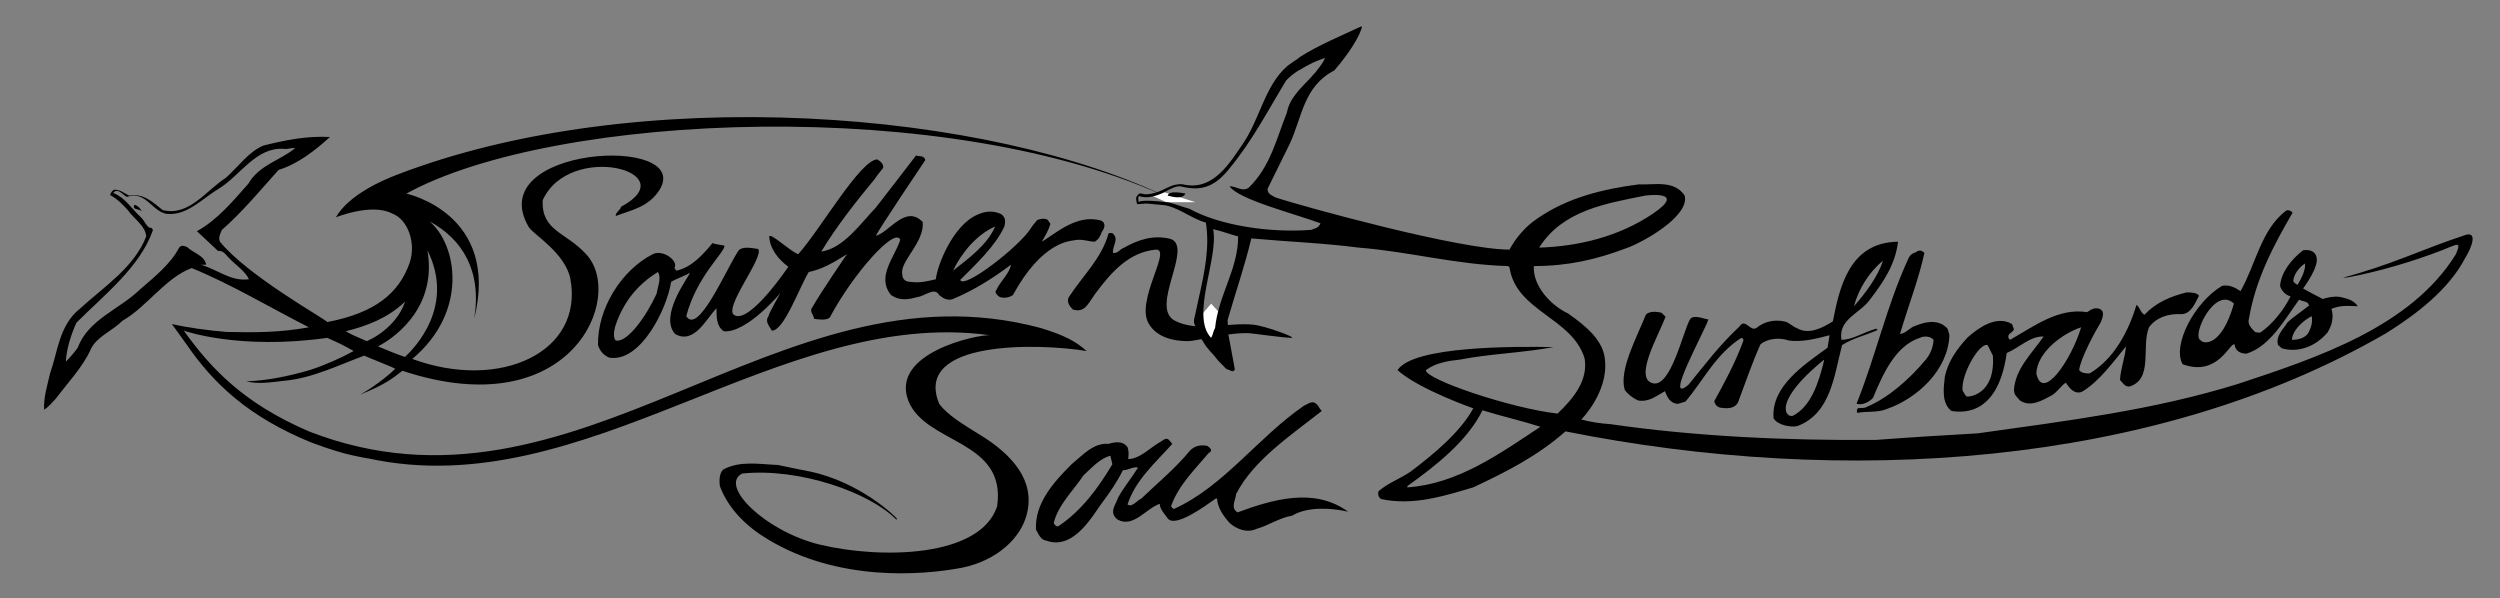 <?xml version="1.0" encoding="utf-8"?>
<!-- Generator: Adobe Illustrator 25.1.0, SVG Export Plug-In . SVG Version: 6.00 Build 0)  -->
<svg version="1.1" id="Layer_1" xmlns="http://www.w3.org/2000/svg" xmlns:xlink="http://www.w3.org/1999/xlink" x="0px" y="0px"
	 viewBox="0 0 379.6 90.8" style="enable-background:new 0 0 379.6 90.8;" xml:space="preserve">
<rect x="0" y="0" width="379.6" height="90.8" fill="#808080" stroke="none"/>
<style type="text/css">
	.st0{fill:#FFFFFF;}
</style>
<path d="M21.6,32.2c-0.3-0.6-1.6-0.2-1.2-1.1C20.9,31.2,21.3,31.6,21.6,32.2z M167.2,33.5c-3.7-1.1-7.1,2.1-9,3.2
	c0.5-0.9,1-1.7,1.3-2.7l-0.4-0.6c-0.4-0.3-1.1-0.2-1.6,0c-0.3,0.4-0.8,0.9-1,1.3c-1.8,2.8-10.2,9.3-10.7,7.8
	c2.4-2.4,5.3-5.1,6.7-8.1c0.2-0.8,0.2-1.4-0.5-1.9c-1.3-0.6-2.5-0.4-3.6,0.1c-3.7,1.6-6.1,7.7-6.3,9.8c-1.3,0.3-2.4,0.6-3.8,0.4
	c-0.7,0-1.3-0.3-1.3-1.2c-0.4-1.9,3.4-4.8,3.1-7.9c-2.6-2.7-5.1,1.6-7.1,2.1c0.3-0.8,7.5-11.5,7.5-11.5c-0.2-0.8-1.1-0.5-1.4-0.7
	c-2.1,2.7-3.9,5.1-6.1,7.9c-2.3,2.4-4.9,6.2-8.3,6.7c2.3-3.8,5.2-7.5,8.1-11c0.4-0.6,0.9-1.2,1.3-1.7c0.1-0.6-0.4-1-0.9-1.3
	c-2.6,0.1-8.6,10.6-12,14.4c-1.3-0.5-4.2-3.3-4.4-2.7c0.1,1.9,1.4,3.5,2.9,4.6c0,0-5.7,8.5-8.1,7.4c-2.1-0.8,4.6-9,3.5-10.1
	c-0.8-0.1-2.4-0.5-3,0.3c-2,3.1-6.1,12.8-7.9,9.9c1.6-6.1,5.9-9.7,5.8-10.7c-0.3-0.1-1.5-0.2-1.8-0.4c-1.5,1.8-3.2,3.7-5.5,4.2
	l-0.3-0.4c0.7-1.1-1.8-2.9-3.3-2.1c-4.7,2.4-8.4,8.2-8.3,13.8c0.3,0.9,0.8,1.5,1.7,1.9c4.8,0.8,8.8-7.5,9.4-11.5
	c0.8-0.5,2.1-0.9,2.9-1.4c-0.5,1-4.7,6.6-2.3,9.3c2.9,1.7,4.8-2.4,6.3-3.9c0,1-0.1,2.7,1.1,3.5c3.5,0.3,8.6-5.8,8.6-5.8
	s-1.8,3.1-1.8,3.5c-0.6,0.8,0.1,1.5,0.5,2.2c1.8,0.1,4.2-6.6,5.6-8.9c1.9-0.4,3.4-1.2,5.8-2.7c0,0-3.8,5.5-5.4,8.3
	c-0.2,0.5,0.4,1,0.4,1.5c0.6,0.1,1.9,0.3,2.4-0.2c3.5-6.6,9.9-13.8,10.7-11.8c-0.8,2.6-3.7,5.6-1.4,8.4c1.3,0.9,2.6,0.7,4,0.3
	c1.1-0.1,2.6-1.6,3.3-0.3c0.6,0.5,1.3,0.9,2.1,0.6c3.1-1.3,6-3.1,8.8-5.2c-0.2,1.3-1.6,2.5-2.2,3.8c-0.4,0.4,0.2,0.9,0.5,1.1
	c0.7,0.2,1.4,0.1,2-0.3c4.4-8.1,8.7-8.2,9.2-8.3c1.2-0.3,2.4,0.2,3.2,0.2c0.6-0.3,0.9-0.9,1.1-1.5C167.8,34.6,167.9,33.8,167.2,33.5
	z M99.7,44.6c-1.6,3.5-4.5,7.5-6.2,7.1c-0.4-0.3-0.3-1.4-0.1-2.1c1.2-3.7,3.4-6.4,6.5-8.3C100.5,42.2,99.8,43.8,99.7,44.6z
	 M144.7,41.1c1.3-2.7,3.6-5.5,6.4-6.7C149.9,37.2,147,39.3,144.7,41.1z M187.9,77.8c-1.1-0.7-0.3-1.8-0.2-2.8
	c2.6-5.1,8.3-8.9,13-12.6c-0.5-0.5-0.5-1-1.2-1.3c-0.6-0.1-1,0.3-1.5,0.5c-7,4.8-12.2,12.3-19.8,15.7l-0.4-0.4
	c1.1-3.2,3.7-5.7,5.8-8.2h0.1c0.5-0.4-0.1-0.8-0.4-1c-1-0.2-1.9,0-2.6,0.7c-2.2,2.7-4.9,4.9-7.4,7.3c-0.7,0.3-1.4,1.4-2.1,0.9
	c1.2-3.7,4.2-6.3,6.8-9.2l-0.5-0.6c-0.5-0.5-1,0.2-1.5,0.4c-1.5,0.9-3,2.5-4.7,2.5c0.1-0.6,0.1-1.3-0.1-1.8c-0.7-1-1.9-0.8-2.9-0.5
	c-2.2-0.2-3.8,1.6-5.6,3.1c-2.7,2.7-5.6,5.9-5.4,9.9c0.4,0.7,0.7,1.6,1.6,1.7c4.2,1.5,7.1-4,8.4-5.7c1.2-1.6,2.3-3.2,3.2-5
	c0.8,0,1.6-0.6,2.3-0.4c-1,1.6-2.1,2.9-3,4.5c-0.4,1.2-1.5,2.3-0.1,3.4c2.4,1.3,4.3-1.7,6.4-2.4c0,0.8,0.7,1.5,1.2,2.2
	c1.1,1.5,5.6-1.8,7.3-3h0.2c0.1,1.4,0.9,2.6,1.9,3.7c1,0.9,2.6,1.6,4.1,0.9c1.8-0.5,3.5-1.7,5.4-2c2.3-1.4,5.9-1.2,8.5-0.6
	C199.5,73.9,193.1,75.9,187.9,77.8z M160.7,79.9c-0.3,0.1-0.6-0.2-0.7-0.5c0.7-2.8,2.9-4.8,4.5-7.2c1.2-1.1,2.5-2.6,4.1-3l0.3,1.3
	C166.8,74,164.3,77.5,160.7,79.9z M170.7,37.6c-0.8,0.3-0.9,0.9-1.7,0.8c-0.1-1.2,1-2.1-0.1-3c-0.2,0-0.5-0.1-0.6,0.1
	c-1,3.7-4,6.5-6,9.6c-0.4,0.7,0.1,1.4,0.6,1.9c1.8,0.5,2.2-0.7,3.4-2.4c2.6-3.5,5.2-6.3,9.2-6.7c2.5-0.1-3.1,7.7-1.1,11.2
	c1.2,2.1,3.7,2.7,6,2.7c1.2,0,6.3-1.4,9.4-1.2c0.9,0.1,5.3,0.7,6.3,0.7c0.9,0-3.9-1.8-5.8-2c-3.9-0.4-8.4,1.2-11.9-0.6
	c-3.9-2,2.8-11.1-0.6-12.4C175.2,35.6,172.8,36.4,170.7,37.6z M64.9,38c4.2,8.4-1.8,14.7-3.4,16.2c-1.5-0.5-2.4-0.9-4.1-1.6
	C60.8,50.8,66.3,46.1,64.9,38z M61.5,45.8c-0.9,2.8-3.5,5-5.8,6c-0.9-0.4-2.4-1-3.2-1.5C55.7,49.5,58.9,48.3,61.5,45.8z M30.5,40.2
	h0.8c-0.2-1.4-2-1.8-2.9-2.7c-0.4-0.1-0.8-0.4-1.2,0.1c-1.3,2.5-3.7,4.4-6,6.4c-3.1,3-7.8,4.5-9.4,8.8c-0.5,0.7-1.1,1.4-1.8,2.1
	c0.1-2,0.8-4.1,1.6-5.9c4.3-4.3,9.6-8.4,11.6-14c0-0.2-0.1-0.3-0.2-0.4c-0.7,0.1-1-1.1-1.6-1.6c-1.5-1.4-2.4-3-4.2-3.7
	c0.7-0.9,1.5,0.4,2.1,0.6c3-1.1,3.9,2.7,6.5,2.6c2.9,0,5.1-2.5,7.5-3.9c3.2-2,5.6-6.3,9.8-6c0.5,0.1,1.2-0.2,1.7-0.1
	c-2.3,1.9-5.4,2.5-7.1,5.4c-2.3,2.6-4.7,5.5-7.8,7.2l3.2,3c0.8-0.1,1.2,0.6,1.6,1c1,1.1,2.5,2,3.1,3.3C35.1,42.8,33,40.9,30.5,40.2z
	 M46.9,65.5c-10-4.3-14.9-9.6-19-15.3c0,0,8.3,3,21.8,1.1c1.8,0.8,2.8,1.3,4,2c-2,1.1-4.5,2.2-6.7,2.9c-3.1,0.9-6.4,1.6-9.6,1.7
	c1.9,0.5,4,0.1,5.9-0.1c4.2-0.4,8.2-2.4,12-3.8c0.6,0.3,4.5,1.8,4.7,2c-1.4,1.4-3.8,3.1-5.3,3.9c3.6-1.4,5-2.5,6.4-3.6
	C86.8,64.8,95,45,89,38.6c-3.1-3.4-6.8-3.5-6.6-8.2c4.1-9,21.8-4.3,11.9,1c-0.1,0.5-0.9,0.9-0.8,1.4c2.3-0.9,4.9-1.3,6.6-3.9
	c5.4-8.5-27.1-6.8-19.8,5.6c0.7,1.1,5.5,3.9,6.3,7.8c2.1,11.2-10.7,17.1-24,12.2c8.6-7.2,6.8-17.4,2.6-20.9c5,2.7,8,7.5,6.8,14.8
	c4-16-10.3-19-10.3-19C84,17.1,144.4,14.3,178,30.3c-27.6-13.7-81.2-17.9-117.9-3.7C58.3,27.3,53,29.5,51,33c0,0,5.4-2.2,8.5-0.6
	c2.5,0.9,3.7,4.6,2.7,7.5c-1.6,4.6-5.2,7.6-12.5,9c-0.2-0.4-12.1-7-16.3-12.2c-0.3-0.7,0.1-1.3,0.3-1.8c3.1-2.7,5.9-6.1,8.6-9.1
	c2.9-0.9,5.5-2.9,7.8-5c-3.5-0.2-6.9,0.5-10.1,1.3c-2.2,0.9-3.8,3.2-5.7,4.9c-3,1.9-5.6,5.9-9.6,4.9c-1.5-1.2-2.9-2.6-5.1-2.2
	c-0.8-0.4-1.3-0.9-2.3-0.9c-0.4,0.3-0.4,0.4-0.6,0.8c1.1,0.6,1.9,1.4,2.7,2.3c1,1.4,2.7,2.4,2.8,4c-1.8,4.7-6.5,7.7-10.1,11
	c-3.1,2.5-3.3,6.4-4.5,9.8c-0.4,1.8-1,3.6-0.9,5.5C7.4,61.8,8,61,8.5,60.5c1.8-2.4,4.1-4.8,5.3-7.5c0.9-1.9,3.2-2.7,4.8-4.3
	c3.7-2.1,6.5-6.5,10.5-8c6.1,2.5,11.9,6,17.8,9c-4.5,0.8-8,0.8-12.5,0.7c-2.7-0.2-6.2-0.7-8.3-1.2l2.3,3.2c4,5.8,9.3,10.9,18.9,14.8
	c1.3,0.5,2.5,0.9,3.8,1.3c1.6,0.5,3.1,0.8,4.7,1.1h0.1c33,7.2,62.4-23.1,94.4-18.7c-2-0.1-15.1,2.7-12.4,9.9
	c2.6,6.7,15,5.9,13.5,16.1c-2.6,7.8-17.7,8-26.9,5.8c-8.3-2-15.4-9-11.8-10.8c8.7-0.9,19.4,2.9,23.4,7l0.1-0.1
	c-0.1-0.3-5.6-5.6-13.2-7.2c-1.6-0.3-3.4-0.7-4.9-1c-2.8-0.1-5.7-0.7-8.3,0.7c-0.6,0.6-0.6,1.7-0.5,2.5c1.3,3.5,4.1,6.2,7.3,8.1
	c10.6,6.4,23.2,5.5,29.5,4.3c5.3-1.1,8.9-4.5,9.8-8.1c1.3-5-2-9-7.3-12.2c-2.1-1.3-4.8-2.9-6-4.6c-4-9.7,15.1-9.2,22.4-8
	c-1.7-1.5-3.4-2.4-7-3.5C118.1,39.1,87.7,81.4,46.9,65.5z"/>
<polygon class="st0" points="176.8,29.2 175.1,29.8 177.1,30.7 181.5,30.7 "/>
<polygon class="st0" points="182.2,48.1 183.6,52.1 185.5,53.4 185.7,48.1 183.9,46.1 "/>
<path d="M180,29.4c-0.5,0.9-1.9,0.5-2.7,0.3C177.5,28.8,180,29.4,180,29.4z M292.2,38.4c-0.8,3.8-2.5,8.2-3.7,12.3
	c0.7,0,1.4-0.8,2-1.1c1.5-0.6,3-1.1,4.5-0.3c0.7,0.6,0.7,0.3,1,1.6c-0.2,5.3-4.9,9.6-9.5,11.2c-1.4,0.6-3.2,0.3-4.5,0.6
	c-0.3-1.2,0.8-0.5,1.4-0.9c3.4-1.4,6.7-4.4,9.1-7.3c0.7-0.9,1-1.8,1.1-2.9c-0.5-0.6-1.5-0.6-2.1-0.3c-3.7,1.2-5.6,5.5-7.1,9.1
	c-0.5,0.6-1.6,1.2-2.5,0.9c2.9-7.2,4.6-15,7.9-22.1c0.2-0.5,0.7-0.8,1.1-0.9C291.4,37.9,291.8,38,292.2,38.4z M358,46.5
	c-0.7-1.1-2-1.2-2.6-1.4c-1.1-0.2-2.5,0.2-2.7,0.3c-1.8-0.9-3-1.6-3-1.6s2.6-3.4,2-4.9c-0.3-0.9-1.2-1-2-0.9
	c-1.8,1.4-3.3,3.3-3.5,5.4c0.2,0.7,0.8,1.4,1.6,1.6c-1,2-2.7,4.2-4.6,5.5c-0.2,0-0.6,0-0.8-0.1c-0.6-0.6-1.2-1.2-0.9-2.1
	c1-5.9,3.7-11,6.6-16c-0.2-0.3-0.7-0.5-1-0.3c-3.8,2.9-4.6,8.2-6.9,12.2c-0.9-0.6-1.8-1-2.8-0.8c-4.2,2.5-7.6,9-6,11.9
	c5.4,2,7.2-3.4,7.9-3c0.1,1,0.9,1.4,1.8,1.4c3.6-1.1,5.8-5.2,8-8.2c0.5,0.3,1.4,0.2,1.5,0.9c-1.1,0.9-2.4,1.7-3.3,2.6
	c-0.6,1-1.8,2-1.4,3.4c0.2,0.1,0.5,0.5,0.6,0.5c2.5,0.7,5.1-0.3,6.9-2.4c0.7-1.1,1-2.4,0.6-3.6C355.2,46.4,356.2,46.4,358,46.5z
	 M334.2,51.7c-1.6-0.5,2.1-8.4,5-5.6C337.3,52.8,334.5,52.2,334.2,51.7z M348.9,43.2c-0.1,0.1-0.5-0.2-0.7-0.5
	c0.1-1.1,0.9-2.1,1.8-2.7C350.1,41.1,349.4,42.3,348.9,43.2z M350.4,50.7c-0.6,0.7-1.5,0.9-2.4,0.9c0.1-1.5,1.7-2.9,3-3.6
	C351.2,48.9,350.9,49.9,350.4,50.7z M332,44.4c-2.4,0.6-4.6,1.5-6.4,3.4c-0.7-0.5-0.7-1.2-1.2-1.5c-1.2,4-3.4,8.2-7.1,10.4
	c-0.5,0-1.2,0-1.6-0.5c0.2-1.8,2.5-6,3.3-7.3c0.2-0.6,0.7-1.6-0.2-2c-0.8-0.3-1.4,0.2-1.9,0.5c-4.3-0.7-8,2.1-11.7,4.2l-0.2-0.2
	c-0.3-0.8,0.6-0.8,0.8-1.4c-0.1-0.2-0.2-0.6-0.3-0.8c-2.4-1.4-5.1,0.6-6.7,2c-1.7,1.8-3,3.7-3.5,6c-0.2,1.8-0.5,4,1,5.2
	c0.9,0.1,7,1.4,8.4-8.8c1.9-0.8,3.6-2.6,5.6-2.5c-1.8,2.6-4.3,4.9-4.5,8.1c0,0.8,0.5,1.1,0.9,1.6c1.6,1.1,3.4,0,4.9-0.8
	c0.8-0.5,1.5-1.6,2.1-1.9c0,0.1,0.1,0.1,0.1,0.2c0.5,0.7,1.2,1.6,2.3,1.2c2.6-1.5,4.9-4.7,6.7-6.9c-0.1,1.6-0.8,3.3-0.9,5.1
	c0.5,0.5,0.7,1,1.4,1c3.7-1.1,1.8-6,3-9c1.1-1.5,2.9-2.1,4.9-2c1.5,0,2.1-1.7,2.7-2.8C333.5,44.4,332.7,44.4,332,44.4z M298.6,60.2
	c-0.1,0-0.6-0.9-0.6-0.9c-0.3-2.3,2.5-7.3,3.8-6.9l0.8,1.6C303,60,298.9,60.3,298.6,60.2z M309.2,56.7c0.1-3.2,4-6.1,6.8-7
	C314.5,54.7,310.1,61.1,309.2,56.7z M279.6,51.6c-0.5-3.2,2.9-4,4.4-6.2c2-2.6,3.8-5.3,4.2-8.7c-7.5,0.1-8.9,7.1-9.9,12.1
	c-1.6,1-3.7,2.1-5.5,1c-0.6-0.2-1.2-0.9-1.9-1c-1.5-0.3-3,0-4.2,1c-1,0.6-1.7-1.6-2.6-0.2c-3,2.8-5.1,5.6-7.7,8.8
	c-4,3.4,2.6-8.4,3-9.9c-0.8-0.1-2.3-0.8-2.8,0c-1.1,2-2.9,10.3-5.6,9.7c-3-0.7,0.8-7.2,1.9-10.1c-0.2-0.2-0.5-0.5-0.6-0.6
	c-0.7-0.2-1.9-0.3-2.4,0.3c-1.4,3.5-4.1,8.4-3.2,11.4c0.5,0.7,1.2,1.2,2,1.6c1.7,0.3,2.8-0.7,4.1-1.4c0.3,0.7,0.6,1.5,1.4,1.8
	c0.7,0.3,1-0.1,1.7-0.2c2.8-3.3,4.6-7.2,8.5-9.7c0.6,0.2,0.2,0.6,0.1,1c-1.1,2.9-2.7,5.9-4.2,8.6c0.1,0.6,0.5,0.9,0.9,1
	c0.8,0.1,2.1,0.3,2.7-0.8c1.1-2.9,2.1-5.9,3.4-8.8c1-0.9,2.9-1.1,4.3-0.6c2,0.3,4.3-0.3,6.2-0.8l-0.3,1.9c-3.6,2.6-8.6,5.9-8.2,10.7
	c0.6,1.1,2.7,1.4,3.6,1.2c5.1-1.9,5.6-7.7,6.8-12.3c1.7-1.1,3.7-1.5,5.4-2.3l-0.2-0.2C282.8,50.5,281.3,51.6,279.6,51.6z
	 M285.9,39.6c-0.7,2.3-2.7,5-4.4,6.9C282.2,43.9,283.8,41.3,285.9,39.6z M272.3,63.1c-0.5,0.2-0.9-0.1-1.1-0.6
	c-0.7-2.9,5.8-7.9,5.8-7.9C276.1,58.4,274.9,61.7,272.3,63.1z M195.5,10c-3.5,3-4.2,8.2-6.9,12c-1.9,2.8-4.3,6.7-8.4,6.1
	c-0.5-0.1-0.9-0.2-1.4-0.1c-1.1,0.1-2.1,0.9-3.2,1.2c-0.6,0.2-1.1,0.3-1.7,0.3c-0.2,0-0.7-0.2-0.9-0.1c-0.2,0.1-0.5,0.5-0.5,0.7
	c0,0.1,0.1,0.9,0.2,0.9l1.4-0.1l2.1,0.2c2.5,0.1,4.4,2,6.9,2.7c0.6,3.7-0.2,7.5-1,11.1c-0.2,0.8-0.3,1.5-0.5,2.3
	c-0.1,0.7-0.5,1.5-0.2,2.1c0.1,0.2,0.7,1.6,0.8,1.8c0.1,0.2,0.3,0.5,0.5,0.8c0.3,0.6,0.7,1,1.1,1.5c0.5,0.5,0.8,0.9,1.2,1.4
	c0.2,0.2,0.5,0.5,0.7,0.7c0.1,0.1,0.5,0.6,0.7,0.6c0.3,0,0.8,0.6,1.1,0l-1-5.4l-0.1-2.1c1.2-4.2,2.6-8.2,3.6-12.4
	c5.4,0.5,11,0.7,16.3,1.4c7.7,0.6,14.8,2.6,22.7,2.8l0.2,0.2c1,6.7,9.5,7.6,11.4,13.8c0.6,3.4-1.8,6.2-4.1,8.4
	c-7.1-0.8-20.1-5.2-20-6.6c1.5-1.1,3.3-1.4,5.2-1.6c4.6-0.9,9.4-1,14.2-1.9c-5.8-0.1-21.3-0.2-23.7,3.5c3.2,2.9,11.5,5.8,11.5,5.8
	c-2,3.7-6.2,7.1-9.5,9.6c-1.6,1.1-3.4,1.7-4.9,3c-0.1,0.5,0,1,0.5,1.2c4.9,1,9.5-0.5,13.9-1.8c4.9-2.3,9.7-4.7,14-8.5
	c41.9,8.4,89.2,5.6,124.6-14.9c4.5-2.8,9.5-6.6,12-11.4c1-1.6,2.1-4.4-0.3-3.4c-6.1,2-11.1,4.5-18.4,6.4c0.2-0.1,0.3,0,1-0.1
	c4.7-0.9,9.5-2.3,14.2-4.1c2.3-0.9,3-1.5,2.1,0.6c-6.8,11-21,15.7-33.1,19.7c-12.9,4-26,5.6-39.5,7.5c-5.3,0.3-10.2,0.6-15.5,1
	c-13.4,0.1-27.2-0.5-40.3-2.4c-1.5-0.1-2.9-0.3-4.4-0.7c0,0,4.1-4.1,3.6-9c-0.2-3-2.9-5.2-5.6-7.1c-2.6-1.2-5.4-4.2-5.2-7.2
	c5.2,0,9.5-1,14-2.7c2.6-0.9,9.7-4.9,8.9-8c-1.6-2.4-4.6-1.6-7-1.7c-5.4,0.7-10.8,2-15.4,5.2c-1.8,1.2-3.3,3-4.2,4.7
	c-7.6,0-30.8-6.4-35.5-7.9c-0.5-0.3-1.4-0.6-1.2-1.4l3.3-6.7c1.9-4,2.1-8.8,6.8-11.2c0.6-0.7,3.5-4.1,4.2-6.6l-0.1-0.1
	c-3.2,1.5-6.4,2.8-9.4,4.7C197.3,8.8,195.7,9.8,195.5,10z M249.8,29.7c0,0,6.6-0.9,1.1,2.8c-5.1,3.4-11.1,4.9-17.2,5.1
	C237.3,31.9,243.9,30.9,249.8,29.7z M184.5,49.8c-0.3,0.5-0.3,1-0.6,1.5c-3.2-3.3,1.2-12.2,0.3-16.5c1.4,0.3,2.6,0.8,3.8,1.1
	C188,40.9,185,44.8,184.5,49.8z M199.1,34.9c-6.4,0.5-14-0.7-18.5-3.2c-1.1-0.3-2.9-1-3.5-1c-4.1-0.5-4.2,0-4.2,0s-0.2-1,0.1-0.9
	c0.5,0.1,1.7,0.6,4.5-1c0.3-0.1,1-0.6,1.8-0.5c2.8,0.7,4.9,0.3,7.2-2.5c3.6-4.3,6-9,8.8-13.6c0.6-0.6,1.1-1,1.7-1.4
	c0.6-0.3,1-0.6,1.6-0.9c0.9-0.5,1.7-0.8,2.6-1.1c-0.3,0.7-0.7,1.2-1.1,1.7c-0.3,0.5-0.7,0.8-1,1.2c-1.6,1.7-3.3,3.2-3.7,5.4
	c-1.6,4-2.5,8.2-5.8,11.4c-1,0.7-2-0.3-2.9-0.2c1.4,2,9.7,4.1,13.8,5.6C200.2,34.7,199.5,34.7,199.1,34.9z M213.7,74v-0.2
	c4.2-3,9.1-6.8,11.4-11.5c2.9,0.9,6,1.6,8.8,2.5C227.7,68.9,221.3,73.5,213.7,74z"/>
</svg>
